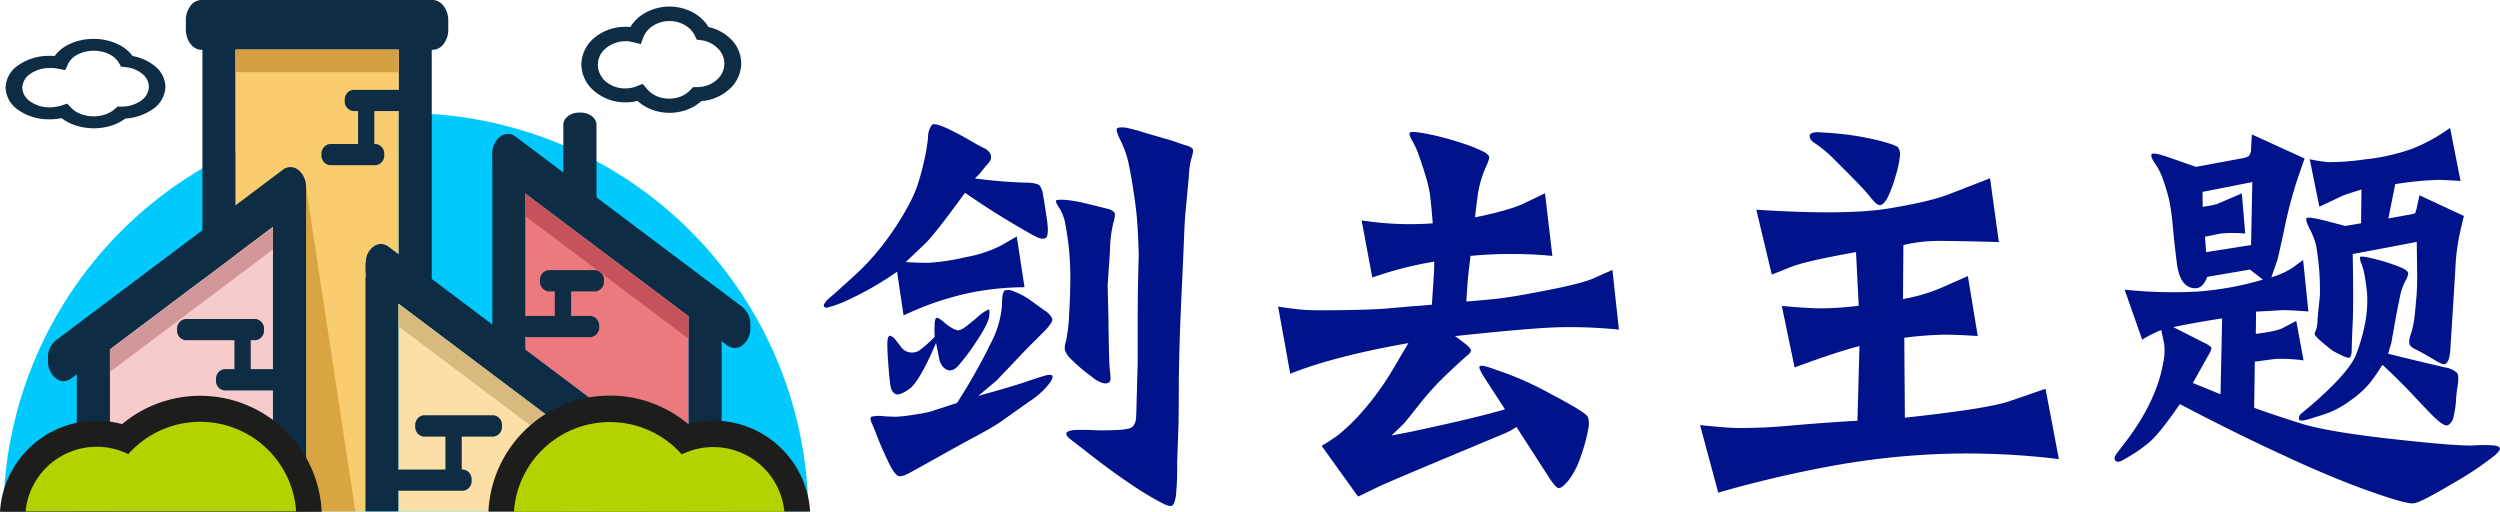 <svg id="_图层_1" data-name=" 图层 1" xmlns="http://www.w3.org/2000/svg" viewBox="0 0 541.82 110.92"><defs><style>.cls-1{fill:#00c9fd;}.cls-2{fill:#0e2c44;}.cls-3{fill:#facc70;}.cls-4{fill:#fcdfa7;}.cls-5{fill:#ec797e;}.cls-6{fill:#c6535b;}.cls-7{fill:#d9a540;}.cls-8{fill:#d8ba7e;}.cls-9{fill:#d4a043;}.cls-10{fill:#1d1d1b;}.cls-11{fill:#b4d200;}.cls-12{fill:#f7cbcb;}.cls-13{fill:#d19799;}.cls-14{fill:#00138a;}</style></defs><path class="cls-1" d="M175.18,110.83a87.23,87.23,0,0,0-174.45,0Z"/><path class="cls-2" d="M10.75,12.1a7.81,7.81,0,0,1,1.08.05,8.26,8.26,0,0,1,2.83-2.39,12.08,12.08,0,0,1,5.62-1.33,12,12,0,0,1,5.36,1.2,8.2,8.2,0,0,1,3.09,2.51,10.69,10.69,0,0,1,4.82,2.18h0a5.86,5.86,0,0,1,2.3,4.49,6.09,6.09,0,0,1-2.79,4.88,11.42,11.42,0,0,1-5.89,2,10.26,10.26,0,0,1-2.76,1.45A12.78,12.78,0,0,1,15.89,27a9.75,9.75,0,0,1-2.53-1.39,5.58,5.58,0,0,1-.59.1,13.36,13.36,0,0,1-2,.15,11.5,11.5,0,0,1-6.77-2A6.11,6.11,0,0,1,1.21,19,6.11,6.11,0,0,1,4,14.11a11.52,11.52,0,0,1,6.73-2h0Zm.85,2.66a5.89,5.89,0,0,0-.84,0A7.11,7.11,0,0,0,6.57,16a3.82,3.82,0,0,0-1.74,3,3.79,3.79,0,0,0,1.74,3,7.13,7.13,0,0,0,4.19,1.26,7.64,7.64,0,0,0,1.26-.1,6.71,6.71,0,0,0,1.18-.26l1.36-.44.86.89a5.7,5.7,0,0,0,2.12,1.37,7.82,7.82,0,0,0,2.75.49,7.5,7.5,0,0,0,2.57-.43,6,6,0,0,0,2.07-1.19l.54-.49h.87a7.13,7.13,0,0,0,4.19-1.26,3.82,3.82,0,0,0,1.74-3A3.65,3.65,0,0,0,30.83,16h0a6.69,6.69,0,0,0-3.6-1.45l-1-.11-.39-.7a5,5,0,0,0-2.18-2A7.53,7.53,0,0,0,20.33,11a7.44,7.44,0,0,0-3.49.82A4.55,4.55,0,0,0,14.68,14l-.53,1.2-1.68-.33a5.66,5.66,0,0,0-.81-.12H11.6Z"/><path class="cls-2" d="M135.54,5.8a9.77,9.77,0,0,1,1.08.06A8.54,8.54,0,0,1,139.46,3a10.81,10.81,0,0,1,11-.15,8.87,8.87,0,0,1,3.09,3,10,10,0,0,1,4.79,2.56h0a7.52,7.52,0,0,1,2.3,5.33,7.6,7.6,0,0,1-2.79,5.78,10.22,10.22,0,0,1-5.85,2.4,10,10,0,0,1-2.76,1.72,10.82,10.82,0,0,1-4.13.81,10.65,10.65,0,0,1-4.41-.93,9.43,9.43,0,0,1-2.53-1.65l-.59.13a11.19,11.19,0,0,1-2,.18,10.27,10.27,0,0,1-6.73-2.4A7.62,7.62,0,0,1,126,14a7.62,7.62,0,0,1,2.78-5.78,10.39,10.39,0,0,1,6.73-2.4h0Zm.85,3.14a6,6,0,0,0-.85,0,6.53,6.53,0,0,0-4.19,1.49,4.57,4.57,0,0,0-.8,6.43h0v.06a4.44,4.44,0,0,0,.75.75,6.4,6.4,0,0,0,4.19,1.49,7.66,7.66,0,0,0,1.26-.11,6.92,6.92,0,0,0,1.18-.34l1.36-.52.85,1a5.84,5.84,0,0,0,2.13,1.62,6.87,6.87,0,0,0,5.32.08,5.8,5.8,0,0,0,2.07-1.42l.54-.59h.86a6.4,6.4,0,0,0,4.19-1.49,4.74,4.74,0,0,0,1.74-3.6,4.64,4.64,0,0,0-1.43-3.32h0A6.18,6.18,0,0,0,152,8.72l-1-.12-.38-.83a5.34,5.34,0,0,0-2.22-2.34,6.57,6.57,0,0,0-3.33-.87,6.47,6.47,0,0,0-3.5,1,5.28,5.28,0,0,0-2.16,2.57l-.53,1.43-1.68-.42c-.25-.06-.53-.11-.81-.15h0Z"/><rect class="cls-2" x="16.64" y="70.41" width="7.19" height="40.42"/><path class="cls-2" d="M86.38,60.92V0h7.19V66.33ZM43.87,72V0h7.19V66.59Z"/><path class="cls-2" d="M43.67,0h50.1c1.86,0,3.37,2,3.38,4.39v2a5,5,0,0,1-1,3.12,3,3,0,0,1-2.39,1.29H43.66c-1.86,0-3.37-2-3.38-4.38v-2a5,5,0,0,1,1-3.13A2.92,2.92,0,0,1,43.67,0Z"/><rect class="cls-2" x="121.68" y="88.81" width="7.2" height="22.01"/><polygon class="cls-2" points="86.37 110.83 86.37 59.42 79.4 59.42 79.17 60.38 79.17 110.83 86.37 110.83"/><path class="cls-2" d="M133.42,90.43l-49.18-37a2.67,2.67,0,0,0-3.37,0,4.64,4.64,0,0,0-1.69,3.8v.64a4.67,4.67,0,0,0,1.68,3.82l49.14,37a2.64,2.64,0,0,0,3.37,0,4.61,4.61,0,0,0,1.69-3.8v-.61A4.6,4.6,0,0,0,133.42,90.43Z"/><polygon class="cls-2" points="156.4 110.83 156.4 68.99 149.21 63.58 149.21 110.83 156.4 110.83"/><polygon class="cls-2" points="113.9 33.68 106.93 33.68 106.7 35.02 106.7 79.65 113.9 85.07 113.9 33.68"/><path class="cls-2" d="M129.28,43V27.08c0-1.48-1.52-2.68-3.38-2.68h-.43c-1.86,0-3.38,1.2-3.38,2.68V42.77a2.57,2.57,0,0,0,1.69,2.32l.44.21a4.07,4.07,0,0,0,3.38,0,2.58,2.58,0,0,0,1.68-2.3Z"/><path class="cls-2" d="M160.94,66.57,111.76,29.62a2.67,2.67,0,0,0-3.37,0,4.61,4.61,0,0,0-1.7,3.8V34a4.65,4.65,0,0,0,1.68,3.81l49.18,37a2.65,2.65,0,0,0,3.38,0,4.61,4.61,0,0,0,1.69-3.8V70.4a4.65,4.65,0,0,0-1.69-3.81h0Z"/><path class="cls-3" d="M64.65,53.48a4.25,4.25,0,0,1,1.47,2.2l.23,1.6v53.54H79.18V57.28l.23-1.6a4.15,4.15,0,0,1,1.47-2.2,2.67,2.67,0,0,1,3.37,0l2.14,1.61V10.75H51.07V61.16l10.21-7.67a2.67,2.67,0,0,1,3.37,0h0Z"/><polygon class="cls-4" points="121.68 110.83 121.68 92.38 86.37 65.84 86.37 110.83 121.68 110.83"/><path class="cls-5" d="M135.1,94.24v.61a4.64,4.64,0,0,1-1.69,3.8,2.64,2.64,0,0,1-3.37,0l-1.16-.87v13h20.33V68.53L113.89,42V75.77l19.52,14.66a4.58,4.58,0,0,1,1.68,3.81h0Z"/><path class="cls-6" d="M140.5,110.83l-5.39-18.62-.58-.48a5.23,5.23,0,0,1,.58,2.51v.61a4.64,4.64,0,0,1-1.69,3.8,2.64,2.64,0,0,1-3.37,0l-1.16-.87v13Z"/><path class="cls-2" d="M107,94.62H91.77A2.1,2.1,0,0,1,90,92.33h0A2.11,2.11,0,0,1,91.8,90H107a2.11,2.11,0,0,1,1.79,2.31h0A2.11,2.11,0,0,1,107,94.62Z"/><path class="cls-2" d="M100.41,106.36H86.67a2.11,2.11,0,0,1-1.8-2.29h0a2.1,2.1,0,0,1,1.8-2.31h13.74a2.11,2.11,0,0,1,1.8,2.3h0A2.1,2.1,0,0,1,100.41,106.36Z"/><path class="cls-2" d="M100.07,94.86v7a2,2,0,0,1-1.72,2.24h0a2,2,0,0,1-1.81-2.17h0v-7a2.06,2.06,0,0,1,1.76-2.26h0A2.06,2.06,0,0,1,100.07,94.86Z"/><path class="cls-2" d="M88.07,24.07H76.52a2.11,2.11,0,0,1-1.8-2.3h0a2.11,2.11,0,0,1,1.8-2.3H88.07a2.1,2.1,0,0,1,1.8,2.3h0A2.11,2.11,0,0,1,88.07,24.07Z"/><path class="cls-2" d="M81.48,35.81h-10a2.11,2.11,0,0,1-1.8-2.3h0a2.1,2.1,0,0,1,1.8-2.3h10a2.11,2.11,0,0,1,1.79,2.3h0A2.11,2.11,0,0,1,81.48,35.81Z"/><path class="cls-2" d="M81.13,24.3v7a2.06,2.06,0,0,1-1.76,2.26h0A2.06,2.06,0,0,1,77.6,31.3v-7A2.06,2.06,0,0,1,79.37,22h0A2.06,2.06,0,0,1,81.13,24.3Z"/><path class="cls-2" d="M129.1,63.15H118.83a2.11,2.11,0,0,1-1.79-2.3h0a2.1,2.1,0,0,1,1.79-2.3H129.1a2.11,2.11,0,0,1,1.79,2.3h0A2.1,2.1,0,0,1,129.1,63.15Z"/><path class="cls-2" d="M128.05,73.07H114.27a2.11,2.11,0,0,1-1.8-2.3h0a2.09,2.09,0,0,1,1.8-2.3h13.78a2.11,2.11,0,0,1,1.8,2.3h0A2.11,2.11,0,0,1,128.05,73.07Z"/><path class="cls-2" d="M123.78,62.29v7a2,2,0,0,1-1.69,2.27H122a2.05,2.05,0,0,1-1.76-2.24v-7A2.06,2.06,0,0,1,122,60h0A2.06,2.06,0,0,1,123.78,62.29Z"/><polygon class="cls-7" points="77.02 110.83 66.34 40.63 66.34 110.83 77.02 110.83"/><polygon class="cls-8" points="121.68 97.25 86.37 70.73 86.37 65.84 121.68 92.38 121.68 97.25"/><polygon class="cls-6" points="149.21 73.4 113.9 46.87 113.9 41.99 149.21 68.52 149.21 73.4"/><rect class="cls-9" x="51.07" y="10.77" width="35.32" height="4.88"/><path class="cls-10" d="M175.58,110.92a21,21,0,0,0-20.93-19.77,21.47,21.47,0,0,0-5.53.73,26.37,26.37,0,0,0-43.26,19h69.72Z"/><path class="cls-11" d="M170,110.92a15.48,15.48,0,0,0-22.24-12.44,20.84,20.84,0,0,0-36.38,12.44Z"/><rect class="cls-2" x="59.15" y="40.88" width="7.19" height="69.94"/><path class="cls-2" d="M12.09,73.77,61.27,36.82a2.67,2.67,0,0,1,3.37,0,4.64,4.64,0,0,1,1.69,3.8v.61a4.68,4.68,0,0,1-1.69,3.82L15.48,82a2.65,2.65,0,0,1-3.38,0,4.68,4.68,0,0,1-1.7-3.8v-.61a4.62,4.62,0,0,1,1.69-3.81Z"/><polygon class="cls-12" points="59.15 110.83 59.15 49.19 23.83 75.72 23.83 110.83 59.15 110.83"/><path class="cls-10" d="M69.72,110.92a26.37,26.37,0,0,0-43.26-19A21,21,0,0,0,.69,106.64,22.08,22.08,0,0,0,0,110.92Z"/><path class="cls-11" d="M64.19,110.92A20.84,20.84,0,0,0,27.8,98.43a15.26,15.26,0,0,0-6.86-1.6,15.46,15.46,0,0,0-15.39,14H64.19Z"/><path class="cls-2" d="M40.17,73.73H55.42a2.11,2.11,0,0,0,1.8-2.3h0a2.11,2.11,0,0,0-1.8-2.29H40.17a2.09,2.09,0,0,0-1.79,2.29h0A2.1,2.1,0,0,0,40.17,73.73Z"/><path class="cls-2" d="M48.62,84.63H62.37a2.1,2.1,0,0,0,1.79-2.3h0A2.11,2.11,0,0,0,62.37,80H48.62a2.11,2.11,0,0,0-1.8,2.3h0A2.09,2.09,0,0,0,48.62,84.63Z"/><path class="cls-2" d="M50.81,73.13v7a2.06,2.06,0,0,0,1.77,2.3h0a2.06,2.06,0,0,0,1.76-2.26v-7a2.06,2.06,0,0,0-1.76-2.25h0A2.06,2.06,0,0,0,50.81,73.13Z"/><polygon class="cls-13" points="23.83 80.6 59.15 54.07 59.15 49.19 23.83 75.72 23.83 80.6"/><path class="cls-14" d="M221.83,39.57q2.83,0,3.51.66a4.35,4.35,0,0,1,.71,1.91c.16.9.43,2.62.81,5.14s.3,4-.25,4.31-1.49.12-2.85-.7a170.34,170.34,0,0,1-14.61-9.12q-6.75,9.3-8.84,11.21l-4,3.81c1.69.12,3.35.17,5,.16a45,45,0,0,0,7.92-1.21,27,27,0,0,0,7.64-2.49l3.49-2,1.68,11a61.57,61.57,0,0,0-11.4,1.12,64.08,64.08,0,0,0-14.81,5l-1.41-9.48a69.45,69.45,0,0,1-11.13,6.35,22.52,22.52,0,0,1-4.22,1.47.76.76,0,0,1-.52-.34c-.12-.18.07-.57.59-1.18a14,14,0,0,1,1.45-1.31q1-.87,4.74-4.29a52.21,52.21,0,0,0,6.41-7.07,63,63,0,0,0,4.47-6.76,36.62,36.62,0,0,0,2.43-5,52.4,52.4,0,0,0,1.5-5.28,43.48,43.48,0,0,0,1-5.65,4.5,4.5,0,0,1,.83-2.77c.43-.36,1.7,0,3.81,1q2.73,1.36,4.54,2.43t2.88,1.59a2.88,2.88,0,0,1,1.41,1.2,1.81,1.81,0,0,1,0,1.54,8,8,0,0,1-1,1.22l-1.36,1.68-.95.95A105,105,0,0,0,221.83,39.57Zm.56,43.16c1.73-.6,3-1,4-1.29s1.47-.25,1.68,0-.09,1-.91,2a17.88,17.88,0,0,1-4.22,3.67l-6.35,4.5q-1.77,1.17-5.64,3.24T203,99.24l-5.85,3.24c-1.2.65-2,.87-2.47.66q-.91-.36-2.34-3.42t-2.18-5c-.49-1.29-.9-2.29-1.22-3s-.36-1.19-.11-1.41a7.58,7.58,0,0,1,2.81-.09c1.72.09,2.63.12,2.72.09a32.11,32.11,0,0,0,3.92-.47,28.84,28.84,0,0,0,3.29-.61l5.85-1.91a128.2,128.2,0,0,0,7.35-13,21.3,21.3,0,0,0,2.38-8c0-2.06.24-3.17.59-3.35a2.44,2.44,0,0,1,1.75.09,16,16,0,0,1,4,2.13l3,2.17a4.1,4.1,0,0,1,1.57,1.7c.13.47-.37,1.31-1.52,2.52l-4,4L216,82.46l-4,3.35Q219.81,83.64,222.39,82.73ZM197,84.36c-1.45,1-2.46,1.35-3,1s-.84-.78-1-1.7-.31-2.46-.47-4.61-.24-3.73-.21-4.76.23-1.54.59-1.54a2.15,2.15,0,0,1,1,.68l1.31,1.68a2.94,2.94,0,0,0,4.13.77A27.84,27.84,0,0,0,202.57,73a23.15,23.15,0,0,1,0-2.65c0-1,.2-1.44.46-1.47s.76.27,1.51.9a7,7,0,0,0,1.3,1,5.8,5.8,0,0,0,1.58.79c.38.09,1-.13,1.75-.68.15-.09,1-.75,2.5-2a9.51,9.51,0,0,1,2.58-1.82c.21,0,.26.53.14,1.5s-1,2.77-2.63,5.21a44.12,44.12,0,0,1-4.11,5.52q-1.69,1.83-3.24.24a3.84,3.84,0,0,1-.91-2.08l-.63-3.13Q199.22,82.86,197,84.36Zm39.55-2.76a37.5,37.5,0,0,1-4.78-4.13,4.41,4.41,0,0,1-1-1.7,4.49,4.49,0,0,1,.27-1.84,36.26,36.26,0,0,0,.66-5.62c.16-2.66.25-5.2.27-7.6a67.51,67.51,0,0,0-.3-6.83q-.27-2.54-.72-5a10,10,0,0,0-1.32-3.74c-.57-.85-.83-1.38-.77-1.61s.79-.29,2.18-.2a30.85,30.85,0,0,1,4.62.84c1.94.46,3.35.82,4.24,1.06a2.82,2.82,0,0,1,1.64.84c.19.32.1,1.13-.3,2.43a27.88,27.88,0,0,0-.68,6l-.5,7.35.18,7.48c.06,5.84.15,9.27.25,10.3s.17,1.78.19,2.25a1.23,1.23,0,0,1-.32,1A1.68,1.68,0,0,1,239,83,6,6,0,0,1,236.59,81.6ZM246.8,55.11q-.13-4-.3-6.53c-.11-1.7-.33-3.74-.68-6.13s-.72-4.55-1.11-6.5a21.24,21.24,0,0,0-1.77-5.31c-.79-1.59-1.07-2.51-.86-2.77s.86-.32,1.95-.2a40.52,40.52,0,0,1,4.17,1.13l5.49,1.59,3.22,1.09a3.07,3.07,0,0,1,1.59.79c.15.26.06.93-.27,2a18.83,18.83,0,0,0-.59,4.13L257,45.31q-.24,2.31-.37,5.81T256,65.34q-.48,10.72-.52,18.12c0,4.92-.05,7.62-.05,8.07l-.31,8.84a58.13,58.13,0,0,1-.28,7.15c-.18,1.16-.45,1.85-.81,2.06s-1.14,0-2.32-.63q-6.48-3.36-16.78-11.48l-2.76-2.13q-2.42-1.82.63-2.13a35.09,35.09,0,0,1,3.83,0,49.36,49.36,0,0,0,5,0c2.17-.06,3.46-.32,3.87-.77a3,3,0,0,0,.71-1.8c.06-.74.1-2,.13-3.83l.23-8.16q0-1.45,0-8.87T246.8,55.11Z"/><path class="cls-14" d="M297.41,60.14,295.1,47.76a67.21,67.21,0,0,0,15.42.64c-.24-3-.45-5.06-.61-6.29a29.32,29.32,0,0,0-1-4.17c-.47-1.56-.93-2.95-1.37-4.17a19.45,19.45,0,0,0-1.42-3.18c-.52-.89-.72-1.48-.62-1.77s1-.29,2.75,0a59,59,0,0,1,8,2,35.13,35.13,0,0,1,5.17,2,3.32,3.32,0,0,1,1.27,1c.14.27,0,.89-.43,1.86a23.51,23.51,0,0,0-1.93,6.17c-.25,1.81-.47,3.57-.65,5.26q7.93-1.63,11-3.22l4.17-2,1.59,13.57a94.34,94.34,0,0,0-17.74,0c-.3,2.54-.49,4.17-.56,4.89s-.19,2.39-.34,5q2.22-.18,5.83-.52t11.56-1.9q8-1.57,10.27-2.66l4-1.77,1.4,12.93A109.09,109.09,0,0,0,338,70.92q-6.08.15-22.63,1.92,1.41,1.05,2.43,1.86c.68.55,1,1,1,1.27s-.3.68-.84,1.11-1.95,1.72-4.2,3.84a63.49,63.49,0,0,0-6.37,7c-2,2.52-3.05,3.83-3.17,3.92l-2.64,2.54c3.18-.57,7.41-1.47,12.7-2.67s9.26-2.23,11.89-3l-4.27-6.58c-1-1.51-1.41-2.41-1.24-2.7s1-.19,2.38.3l2.86,1a67.06,67.06,0,0,1,8.86,3.93c3,1.58,5.29,2.84,6.83,3.76S344,90,344.2,90.53a4.56,4.56,0,0,1,.06,2.22,37.35,37.35,0,0,1-1.72,6.33,16.79,16.79,0,0,1-2.65,5.1c-.95,1.12-1.65,1.66-2.09,1.61s-1.22-.94-2.33-2.7l-6.81-10.56c-.6.39-1.07.68-1.4.86s-.76.38-1.27.59l-13.18,5.51q-12.4,5.19-14.35,6.14l-4.13,2-7.89-11a42.91,42.91,0,0,0,3.62-2.38A40.48,40.48,0,0,0,295,89.49a60.48,60.48,0,0,0,6.62-9l2.95-5,.68-1.13Q289.15,77.19,279.63,81L277,66.45c2.17.33,4,.56,5.33.68s4.16.15,8.36.09,7.34-.17,9.39-.32l5.13-.45,5.12-.41q.45-6.86.5-7.89l0-1.45A80.68,80.68,0,0,0,297.41,60.14Z"/><path class="cls-14" d="M412.52,53.11l-.09,11.7a37.75,37.75,0,0,0,8.21-2.4l5.85-2.58,2.14,13q-4.72-.32-7.62-.29a78.49,78.49,0,0,0-8.3.66l.13,17.32q18.65-2,23.09-3.72l7.39-2.54,2.9,15.24a164.14,164.14,0,0,0-25.74-1.11A166.3,166.3,0,0,0,396,101.17q-12.14,2.28-23.61,5.6l-3.94-14.65q4,.45,7.48.63a111.05,111.05,0,0,0,12.57-.56q9.11-.75,14.06-1L403,75q-4.86,1.23-14.06,4.63l-2.77-13.33q4.26.41,7.67.52a62.31,62.31,0,0,0,9-.57l-.59-11.61q-11.34,2-14.56,3.4L384,59.51l-3.36-14.06q19.41,1.26,28.69-.27T422.64,42l8.66-3.36,1.91,13.83q-7.4-.23-12.25-.25A32.94,32.94,0,0,0,412.52,53.11ZM394.38,28.67l1.32.09a63.13,63.13,0,0,1,10.86,1.54c2.89.72,4.48,1.27,4.78,1.63a2.46,2.46,0,0,1,.46,1.63,23,23,0,0,1-1,4.68A25.07,25.07,0,0,1,409,43c-.51.92-1,1.4-1.52,1.45s-1.25-.58-2.24-1.89c-.82-1-2.26-2.54-4.31-4.62l-4-4a31.15,31.15,0,0,0-2.54-2.17l-1.18-.82c-.73-.48-1.06-1-1-1.54S393,28.58,394.38,28.67Z"/><path class="cls-14" d="M464.27,73.61l-3.81-10.84a97.7,97.7,0,0,0,15.63.43,67.19,67.19,0,0,0,14.35-2.6l-2.81-2.18L478.38,60c-.57,1.51-1.34,2.33-2.29,2.45a3,3,0,0,1-2.52-.86c-.9-.79-1.51-2.36-1.81-4.72s-.58-4.91-.84-7.66a48.12,48.12,0,0,0-.82-5.94,41.08,41.08,0,0,0-1.22-4.11,14.44,14.44,0,0,0-1.77-3.65c-.65-.91-.93-1.58-.84-2s1.27-.26,3.54.52l6.12,2.13,9.8-1.81a4,4,0,0,0,1.65-.54,2.23,2.23,0,0,0,.48-1.5l.18-3.18,11.43,5.22c-.51,1.42-1.16,3.3-1.93,5.65a99,99,0,0,0-2.47,9.66c-.88,4.1-1.38,6.32-1.5,6.69l-1.31,3.76a18.94,18.94,0,0,0,4.49-2l2.4-1.77,1.14,11.16c-3.12-.22-5-.31-5.58-.28l-5.76.32-.05,4.81q4.68-.54,6.13-1.41l2.63-1.4,1.58,8.57a35.77,35.77,0,0,0-6.12-.32l-4.44.59-.14,10c2.72,1,6.06,2.11,10,3.36s10.65,2.38,20.05,3.42,15.25,1.5,17.53,1.38a30.86,30.86,0,0,1,4.42,0c.67.09,1.07.27,1.23.54s-.21.82-1.09,1.63a70.09,70.09,0,0,1-9,6q-7.25,4.34-8.65,4.38-1.71.14-9.91-2.79T495,98.72q-9.94-4.52-22.56-11.14c-2.9,4.21-5.05,6.9-6.44,8.1a31.07,31.07,0,0,1-4.13,3l-1.54.9q-1.36.83-1.86.27c-.33-.36-.23-.9.32-1.63l1.67-2.18a50.77,50.77,0,0,0,3.36-4.85A40.48,40.48,0,0,0,467,84.93a29.59,29.59,0,0,0,1.82-6.3,12.2,12.2,0,0,0,.22-4.11l-.63-3A25.43,25.43,0,0,0,464.27,73.61ZM471,70.89l7,3.54q1.26.67,1.29,1a4.9,4.9,0,0,1-.75,1.7L475.25,83l6,2.45L481.6,69Q476.07,69.85,471,70.89Zm6.39-26.08a19.32,19.32,0,0,0,3.09-.59l5.39-2.31.73,8.71a28.57,28.57,0,0,0-5.35,0l-3.36.68.23,3.35,9.75-1.54.27-13.65-10.79,2.13ZM525,78.47l5,1.18a4.69,4.69,0,0,1,2.54,1.2c.3.44.32,1.58,0,3.42a22.94,22.94,0,0,0-.25,2.5,20.46,20.46,0,0,1-.53,3.51,2.7,2.7,0,0,1-1.18,1.86q-.81.44-3.22-1.93-.86-.81-4.1-4.28t-6.92-6.87a47.44,47.44,0,0,1-2.76,4,22.3,22.3,0,0,1-4.22,3.77,19.79,19.79,0,0,1-5.76,3l-2.72.86c-1.7.54-2.57.59-2.63.16a1.36,1.36,0,0,1,.49-1.21l2-1.67q8.56-7.35,10-11.41a39.69,39.69,0,0,0,1.95-7.08,27.07,27.07,0,0,0,.34-5.64c-.09-1.12-.25-2.34-.47-3.65a16.11,16.11,0,0,0-.75-3,3.15,3.15,0,0,1-.34-1.43c0-.27,1-.18,2.83.28a43.12,43.12,0,0,1,6.24,2c.89.44,1.35.82,1.38,1.15a3.75,3.75,0,0,1-.63,1.73,12.71,12.71,0,0,0-1.21,3.67c-.37,1.76-.77,3.78-1.17,6.08s-.62,3.48-.62,3.54l-.72,2.45Q522.6,77.92,525,78.47Zm6.08-3.18a11.31,11.31,0,0,1-.36,2.56,2.32,2.32,0,0,1-.68,1q-.45.39-2.4-.84-3-1.77-4.13-2.31a2.54,2.54,0,0,1-1.32-1.11,4.06,4.06,0,0,1,.34-2.25,22.89,22.89,0,0,0,.89-4.85l.32-3.49c.09-1.27.13-2.65.13-4.13l-.09-7.44L509.9,55.06q.18,10.89,0,14.74t-.21,5.76c0,1.27-.19,1.92-.61,2a4.57,4.57,0,0,1-1.59-.56c-.87-.41-1.46-.71-1.77-.89a28.23,28.23,0,0,1-2.29-1.81c-1.22-1-1.82-1.71-1.79-2a4.3,4.3,0,0,1,.3-.77,7.85,7.85,0,0,0,.34-2.5l.5-4.94a53.18,53.18,0,0,0-.28-7q-.27-2.53-.54-3.9a14.07,14.07,0,0,0-1.29-3.38c-.68-1.34-.95-2.17-.8-2.49s1.59-.13,4.31.57l4.13,1.08,3.4-.58.09-7.31c-2.39.73-3.76,1.18-4.13,1.36l-5,2.36-2.09-10.29a34.39,34.39,0,0,0,4.08.63,52.78,52.78,0,0,0,7.8-.59,44.11,44.11,0,0,0,10.27-2.29A36.94,36.94,0,0,0,531,27.71l2.27,11.52c-1.48-.12-3-.2-4.69-.25a70.46,70.46,0,0,0-9.46.93l-1.5,7.44,3.95-.72a10.29,10.29,0,0,0,1.86-.41,9.64,9.64,0,0,0,.45-1.68l.5-2.22L534,46.81c-.37,1.45-.73,3-1.09,4.74a45.33,45.33,0,0,0-.77,6.91l-.59,9.48Z"/></svg>
